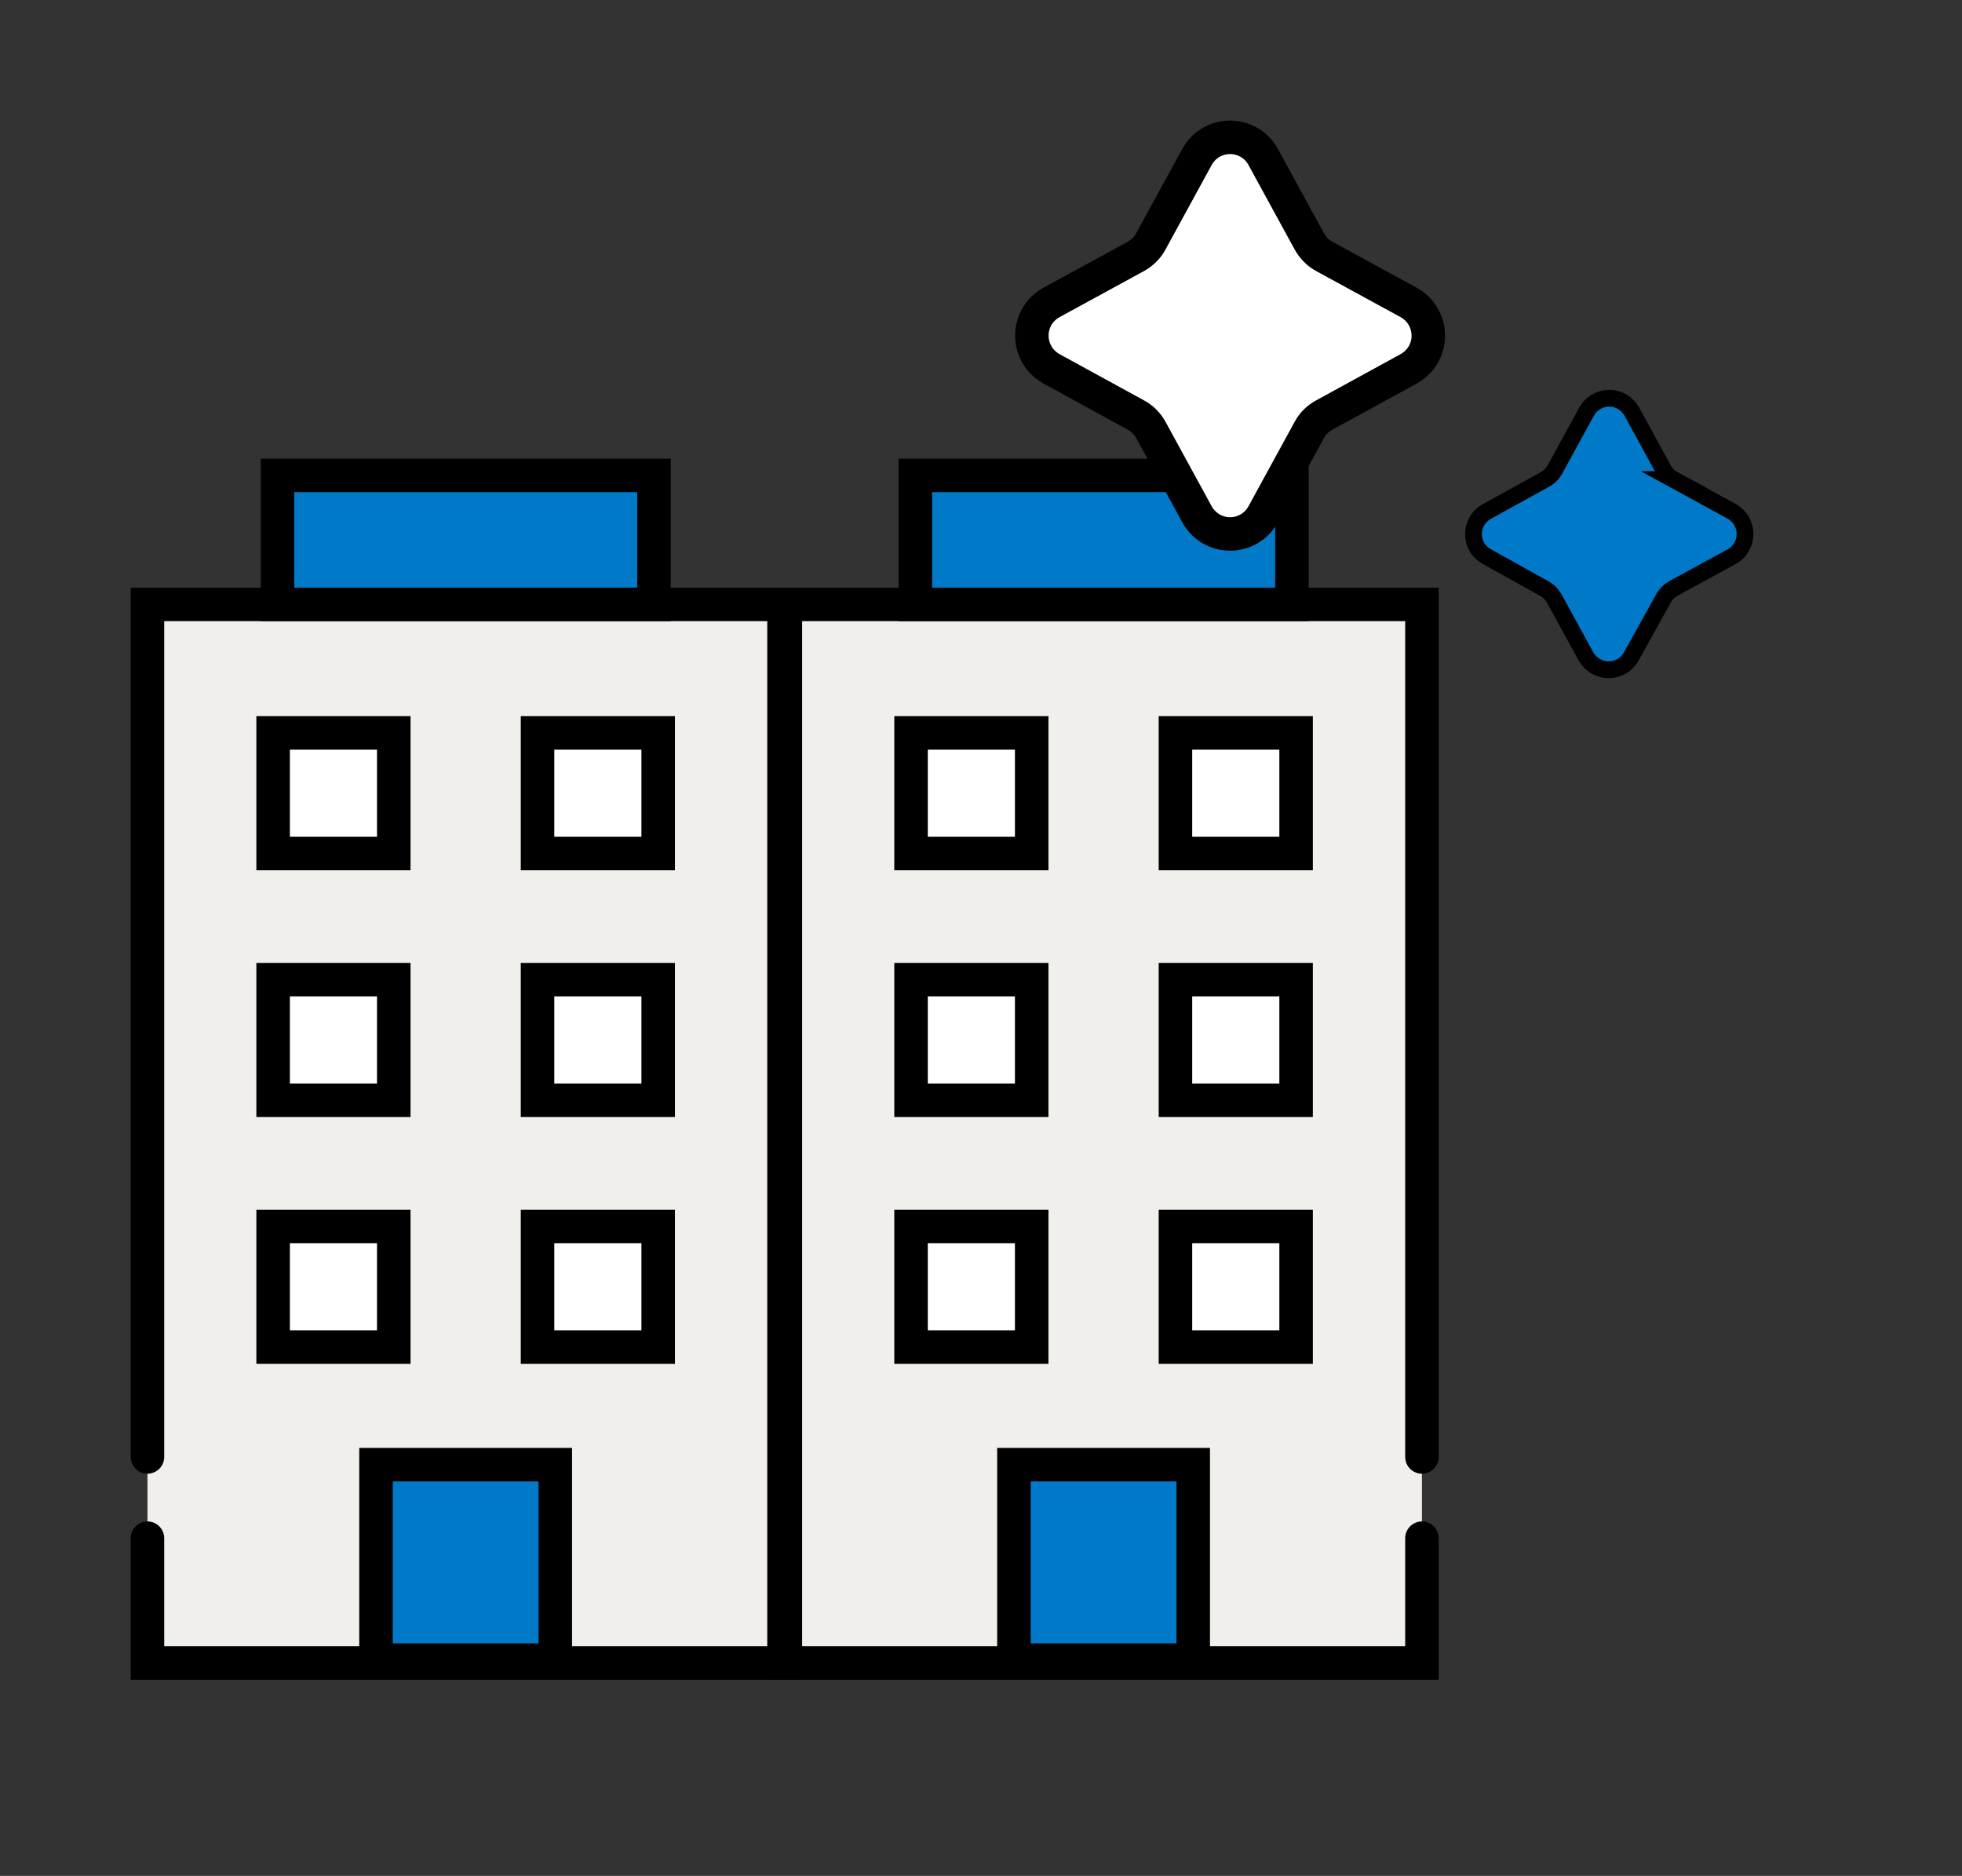 <?xml version="1.0" encoding="UTF-8"?><svg id="a" xmlns="http://www.w3.org/2000/svg" width="117.09" height="111.98" viewBox="0 0 117.09 111.98"><rect x="0" y="0" width="117.09" height="111.98" fill="#333333" stroke="none"/><defs><style>.cls-1,.cls-2{fill:#0079c8;}.cls-1,.cls-3,.cls-4,.cls-5{stroke:#000;stroke-miterlimit:10;}.cls-2,.cls-6,.cls-7{stroke-width:0px;}.cls-3,.cls-4{fill:none;}.cls-3,.cls-4,.cls-5{stroke-width:2px;}.cls-3,.cls-5{stroke-linecap:round;}.cls-6{fill:#f1efeb;}.cls-7,.cls-5{fill:#fff;}</style></defs><polyline class="cls-6" points="84.86 91.82 84.86 99.27 46.87 99.27 46.87 36.08 84.86 36.08 84.86 86.97"/><polyline class="cls-3" points="84.86 91.82 84.86 99.27 46.87 99.27 46.87 36.08 84.86 36.08 84.86 86.97"/><polygon class="cls-2" points="71.21 99.1 71.21 87.43 65.86 87.43 60.51 87.43 60.51 99.1 71.21 99.1"/><polygon class="cls-3" points="71.21 99.1 71.21 87.43 65.86 87.43 60.51 87.43 60.51 99.1 71.21 99.1"/><rect class="cls-2" x="54.63" y="28.38" width="22.47" height="7.7"/><rect class="cls-3" x="54.63" y="28.38" width="22.47" height="7.7"/><rect class="cls-7" x="70.15" y="73.21" width="7.2" height="7.2"/><rect class="cls-4" x="70.15" y="73.21" width="7.2" height="7.2"/><rect class="cls-7" x="54.37" y="73.21" width="7.2" height="7.2"/><rect class="cls-4" x="54.37" y="73.21" width="7.2" height="7.2"/><rect class="cls-7" x="70.15" y="58.48" width="7.2" height="7.2"/><rect class="cls-4" x="70.15" y="58.48" width="7.2" height="7.2"/><rect class="cls-7" x="54.37" y="58.48" width="7.2" height="7.2"/><rect class="cls-4" x="54.37" y="58.48" width="7.2" height="7.2"/><rect class="cls-7" x="70.15" y="43.75" width="7.2" height="7.2"/><rect class="cls-4" x="70.15" y="43.75" width="7.2" height="7.2"/><rect class="cls-7" x="54.37" y="43.75" width="7.2" height="7.2"/><rect class="cls-4" x="54.37" y="43.75" width="7.2" height="7.2"/><polyline class="cls-6" points="8.8 91.82 8.8 99.27 46.79 99.27 46.79 36.08 8.8 36.08 8.8 86.97"/><polyline class="cls-3" points="8.8 91.82 8.8 99.27 46.79 99.27 46.79 36.08 8.8 36.08 8.8 86.97"/><polygon class="cls-2" points="22.44 99.1 22.44 87.43 27.79 87.43 33.14 87.43 33.14 99.1 22.44 99.1"/><polygon class="cls-3" points="22.44 99.1 22.44 87.43 27.79 87.43 33.14 87.43 33.14 99.1 22.44 99.1"/><rect class="cls-2" x="16.56" y="28.38" width="22.47" height="7.7"/><rect class="cls-3" x="16.56" y="28.38" width="22.47" height="7.7"/><rect class="cls-7" x="16.3" y="73.21" width="7.2" height="7.2"/><rect class="cls-4" x="16.3" y="73.21" width="7.2" height="7.2"/><rect class="cls-7" x="32.08" y="73.21" width="7.2" height="7.2"/><rect class="cls-4" x="32.08" y="73.21" width="7.2" height="7.2"/><rect class="cls-7" x="16.3" y="58.48" width="7.2" height="7.2"/><rect class="cls-4" x="16.3" y="58.48" width="7.2" height="7.2"/><rect class="cls-7" x="32.08" y="58.48" width="7.2" height="7.2"/><rect class="cls-4" x="32.08" y="58.48" width="7.2" height="7.2"/><rect class="cls-7" x="16.3" y="43.75" width="7.2" height="7.2"/><rect class="cls-4" x="16.3" y="43.75" width="7.2" height="7.2"/><rect class="cls-7" x="32.08" y="43.75" width="7.2" height="7.2"/><rect class="cls-4" x="32.08" y="43.75" width="7.2" height="7.2"/><path class="cls-5" d="m79.04,15.31l5.04,2.75c1.09.61,1.48,1.98.88,3.07-.21.37-.51.67-.88.88l-5.04,2.76c-.38.2-.7.51-.9.89l-2.76,5.05c-.6,1.09-1.96,1.48-3.05.89-.37-.21-.68-.51-.89-.89l-2.76-5.05c-.21-.38-.52-.69-.9-.89l-5.04-2.76c-1.09-.61-1.48-1.98-.88-3.07.2-.37.51-.67.88-.88l5.04-2.75c.38-.21.7-.52.9-.9l2.76-5.05c.6-1.09,1.96-1.48,3.05-.89.37.2.68.51.89.89l2.76,5.05c.21.38.52.7.9.9Z"/><path class="cls-1" d="m99.88,28.63l3.46,1.89c.75.41,1.02,1.35.61,2.1-.14.26-.35.47-.61.61l-3.46,1.89c-.26.14-.47.35-.61.61l-1.92,3.46c-.42.75-1.36,1.01-2.1.59-.25-.14-.46-.35-.6-.59l-1.89-3.46c-.15-.26-.36-.47-.62-.61l-3.4-1.89c-.75-.4-1.02-1.33-.62-2.08.14-.26.36-.48.62-.62l3.44-1.9c.26-.14.48-.35.62-.61l1.89-3.46c.42-.74,1.36-1.01,2.1-.59.25.14.45.35.59.59l1.89,3.46c.14.26.35.47.61.61Z"/></svg>
